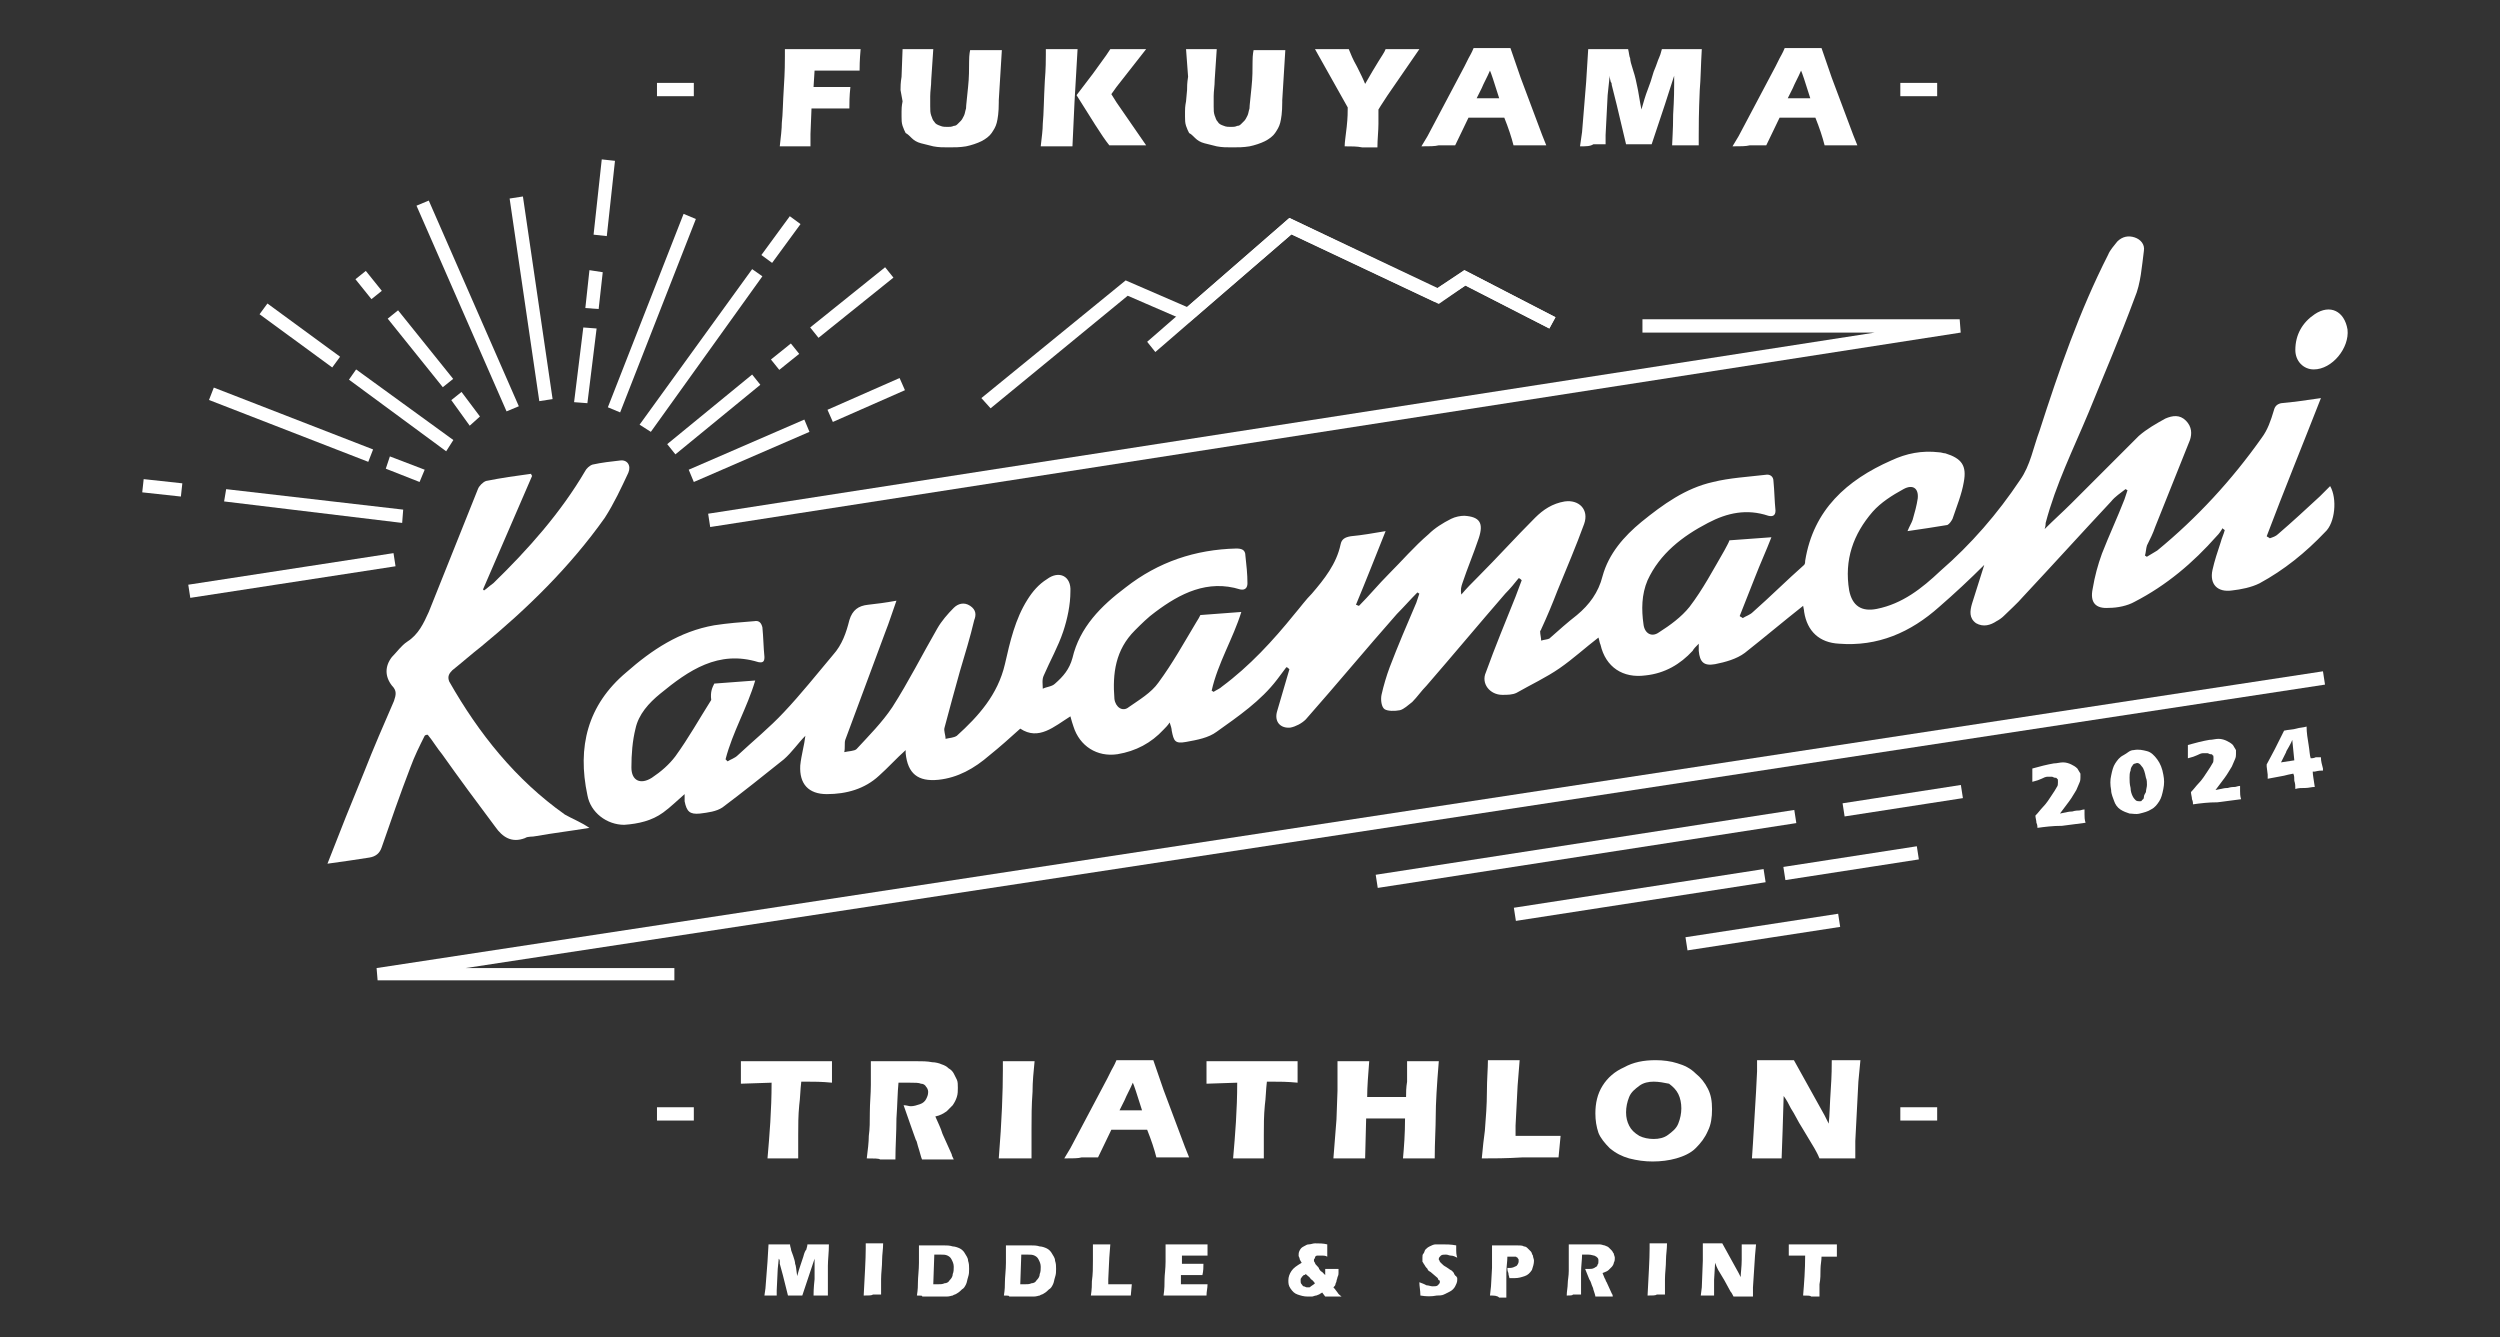 <?xml version="1.0" encoding="utf-8"?>
<!-- Generator: Adobe Illustrator 28.1.0, SVG Export Plug-In . SVG Version: 6.00 Build 0)  -->
<svg version="1.1" id="_レイヤー_2" xmlns="http://www.w3.org/2000/svg" xmlns:xlink="http://www.w3.org/1999/xlink" x="0px"
	 y="0px" viewBox="0 0 244.3 130.7" style="enable-background:new 0 0 244.3 130.7;" xml:space="preserve">
<rect x="0" y="0" width="244.3" height="130.7" fill="#333333" stroke="none"/>
<style type="text/css">
	.st0{fill:#FFFFFF;}
</style>
<g>
	<g>
		<g>
			<path class="st0" d="M76.2,14.3c0.1-0.9,0.2-1.7,0.2-2.3c0.1-0.8,0.1-2,0.2-3.5c0.1-1.5,0.1-2.5,0.1-3V4.8c1.4,0,2.7,0,3.9,0
				c1.2,0,2.4,0,3.5,0C84,5.9,84,6.6,84,6.9l-0.6,0l-0.5,0l-0.5,0H81c-0.2,0-0.6,0-1.4,0l-0.1,1.6l1,0h1.1c0.3,0,0.8,0,1.5,0
				c-0.1,0.9-0.1,1.6-0.1,2.1c-0.7,0-1.3,0-1.7,0c-0.6,0-1.3,0-2,0l-0.1,2.5l0,0.9v0.3l-1.5,0C77.8,14.3,77.2,14.3,76.2,14.3z"/>
			<path class="st0" d="M88.2,4.8c0.7,0,1.2,0,1.5,0c0.4,0,0.9,0,1.5,0l-0.2,3c0,0.6-0.1,1.1-0.1,1.6c0,0.5,0,0.8,0,1
				c0,0.4,0,0.6,0.1,0.9c0.1,0.2,0.1,0.4,0.3,0.6c0.1,0.2,0.3,0.3,0.6,0.4c0.2,0.1,0.5,0.1,0.7,0.1c0.2,0,0.4,0,0.6-0.1
				c0.2,0,0.3-0.1,0.4-0.2c0.1-0.1,0.2-0.2,0.3-0.3c0.1-0.1,0.2-0.3,0.3-0.5c0.1-0.2,0.1-0.4,0.2-0.7c0-0.3,0.1-1,0.2-2.1
				c0.1-0.9,0.1-1.8,0.1-2.5c0-0.7,0.1-1.1,0.1-1.1c0.7,0,1.3,0,1.7,0h1.4l-0.3,4.9c0,0.1,0,0.2,0,0.2c0,1-0.1,1.6-0.2,2
				c-0.1,0.4-0.3,0.7-0.5,1c-0.2,0.3-0.6,0.6-1,0.8c-0.4,0.2-1,0.4-1.5,0.5c-0.6,0.1-1.1,0.1-1.7,0.1c-0.5,0-1,0-1.5-0.1
				c-0.4-0.1-0.8-0.2-1.2-0.3c-0.4-0.1-0.7-0.3-0.9-0.5c-0.2-0.2-0.4-0.4-0.6-0.5c-0.1-0.2-0.2-0.4-0.3-0.7
				c-0.1-0.3-0.1-0.6-0.1-0.9c0-0.1,0-0.3,0-0.5c0-0.2,0-0.5,0.1-1L88,8.8c0-0.3,0-0.7,0.1-1.3L88.2,4.8z"/>
			<path class="st0" d="M101.7,14.3c0.1-0.9,0.2-1.6,0.2-2.2c0.1-1,0.1-2.4,0.2-4.2c0.1-1.2,0.1-2.1,0.1-2.6V4.8c0.8,0,1.3,0,1.6,0
				c0.2,0,0.7,0,1.5,0L105,10l-0.2,4.3l-1.5,0C103.1,14.3,102.6,14.3,101.7,14.3z M105.2,9.3l1.6-2.1l1.3-1.8l0.4-0.6
				c0.9,0,1.4,0,1.8,0c0.1,0,0.6,0,1.7,0l-2.9,3.7l-0.5,0.7l0.5,0.8l2.9,4.2l-1.7,0c-0.4,0-1,0-1.9,0
				C107.6,13.2,106.6,11.5,105.2,9.3z"/>
			<path class="st0" d="M115.9,4.8c0.7,0,1.2,0,1.5,0c0.4,0,0.9,0,1.5,0l-0.2,3c0,0.6-0.1,1.1-0.1,1.6c0,0.5,0,0.8,0,1
				c0,0.4,0,0.6,0.1,0.9c0.1,0.2,0.1,0.4,0.3,0.6c0.1,0.2,0.3,0.3,0.6,0.4c0.2,0.1,0.5,0.1,0.7,0.1c0.2,0,0.4,0,0.6-0.1
				c0.2,0,0.3-0.1,0.4-0.2c0.1-0.1,0.2-0.2,0.3-0.3c0.1-0.1,0.2-0.3,0.3-0.5c0.1-0.2,0.1-0.4,0.2-0.7c0-0.3,0.1-1,0.2-2.1
				c0.1-0.9,0.1-1.8,0.1-2.5c0-0.7,0.1-1.1,0.1-1.1c0.7,0,1.3,0,1.7,0h1.4l-0.3,4.9c0,0.1,0,0.2,0,0.2c0,1-0.1,1.6-0.2,2
				c-0.1,0.4-0.3,0.7-0.5,1c-0.2,0.3-0.6,0.6-1,0.8c-0.4,0.2-1,0.4-1.5,0.5c-0.6,0.1-1.1,0.1-1.7,0.1c-0.5,0-1,0-1.5-0.1
				c-0.4-0.1-0.8-0.2-1.2-0.3c-0.4-0.1-0.7-0.3-0.9-0.5c-0.2-0.2-0.4-0.4-0.6-0.5c-0.1-0.2-0.2-0.4-0.3-0.7
				c-0.1-0.3-0.1-0.6-0.1-0.9c0-0.1,0-0.3,0-0.5c0-0.2,0-0.5,0.1-1l0.1-1.1c0-0.3,0-0.7,0.1-1.3L115.9,4.8z"/>
			<path class="st0" d="M131.4,14.3c0-0.4,0.1-1,0.2-1.9c0.1-0.9,0.1-1.5,0.1-1.9l-3.2-5.7c0.7,0,1.3,0,1.7,0c0.4,0,1,0,1.6,0
				c0.2,0.5,0.4,1,0.8,1.7c0.3,0.6,0.6,1.2,0.8,1.7c0.5-0.9,1-1.7,1.3-2.2c0.3-0.5,0.6-0.9,0.7-1.2c0.6,0,1.2,0,1.7,0
				c0.3,0,0.8,0,1.6,0l-3.1,4.5c-0.6,0.9-0.9,1.4-0.9,1.4l0,0.1v0.1l0,0.1l0,1.1c0,0.7-0.1,1.5-0.1,2.3c-0.7,0-1.2,0-1.5,0
				C132.6,14.3,132.1,14.3,131.4,14.3z"/>
			<path class="st0" d="M138.9,14.3l0.6-1l3.6-6.8l0.4-0.8c0.1-0.2,0.3-0.5,0.5-1c0.8,0,1.4,0,1.8,0c0.7,0,1.3,0,1.8,0l1,2.9
				l2.1,5.6l0.4,1c-0.8,0-1.3,0-1.5,0c-0.4,0-1,0-1.7,0c-0.2-0.8-0.5-1.7-0.9-2.7h-3.5c-0.4,0.8-0.8,1.7-1.3,2.7c-0.9,0-1.4,0-1.6,0
				C140.2,14.3,139.7,14.3,138.9,14.3z M144.3,9.6h2.2c-0.5-1.6-0.8-2.5-0.9-2.7c-0.3,0.7-0.6,1.2-0.8,1.7L144.3,9.6z"/>
			<path class="st0" d="M154.4,14.3l0.2-1.4L155,8l0.2-3.2c0.9,0,1.5,0,2,0c0.4,0,1,0,1.9,0c0.1,0.4,0.1,0.7,0.2,0.9
				c0,0.2,0.1,0.6,0.3,1.2c0.2,0.6,0.3,1.1,0.4,1.6c0.1,0.4,0.2,1.2,0.4,2.2c0.2-0.7,0.4-1.4,0.6-1.9c0.2-0.5,0.4-1.1,0.6-1.8
				c0.3-0.7,0.4-1.1,0.5-1.3c0.1-0.2,0.2-0.5,0.3-0.9c0.7,0,1.4,0,2,0c0.5,0,1.1,0,1.9,0c-0.1,1.6-0.1,2.9-0.2,4
				c-0.1,2.2-0.1,3.7-0.1,4.5c0,0.2,0,0.5,0,0.9c-0.6,0-1,0-1.3,0c-0.4,0-0.8,0-1.3,0c0-0.4,0.1-1.4,0.1-3c0.1-1.6,0.1-2.6,0.1-3
				c0-0.2,0-0.5,0-0.8l-0.9,2.8l-1.3,3.9c-0.6,0-1,0-1.2,0c-0.3,0-0.7,0-1.3,0l-0.9-3.8l-0.5-2c0-0.1,0-0.2-0.1-0.3
				c0-0.1-0.1-0.3-0.1-0.6l-0.2,1.9l-0.2,3.9l0,0.9c-0.6,0-1,0-1.2,0C155.4,14.3,155,14.3,154.4,14.3z"/>
			<path class="st0" d="M169.3,14.3l0.6-1l3.6-6.8l0.4-0.8c0.1-0.2,0.3-0.5,0.5-1c0.8,0,1.4,0,1.8,0c0.7,0,1.3,0,1.8,0l1,2.9
				l2.1,5.6l0.4,1c-0.8,0-1.3,0-1.5,0c-0.4,0-1,0-1.7,0c-0.2-0.8-0.5-1.7-0.9-2.7h-3.5c-0.4,0.8-0.8,1.7-1.3,2.7c-0.9,0-1.4,0-1.6,0
				C170.6,14.3,170.1,14.3,169.3,14.3z M174.7,9.6h2.2c-0.5-1.6-0.8-2.5-0.9-2.7c-0.3,0.7-0.6,1.2-0.8,1.7L174.7,9.6z"/>
		</g>
		<g>
			<path class="st0" d="M75,113.2c0.2-2.3,0.4-4.7,0.4-7.4l-3,0.1l0-0.8c0-0.4,0-0.9,0-1.4c1.3,0,2.8,0,4.6,0l1.7,0h1.7l0.9,0l0,0.7
				c0,0.4,0,0.7,0,0.9c0,0.2,0,0.4,0,0.5c-1-0.1-1.8-0.1-2.5-0.1h-0.5c-0.1,0.8-0.1,1.6-0.2,2.3c-0.1,1-0.1,2-0.1,2.9
				c0,0.9,0,1.7,0,2.3c-0.8,0-1.3,0-1.5,0C76.4,113.2,75.8,113.2,75,113.2z"/>
			<path class="st0" d="M84.7,113.2c0.1-0.8,0.2-1.6,0.2-2.2c0.1-0.7,0.1-1.4,0.1-2.3c0-0.9,0.1-1.8,0.1-2.7c0-1,0-1.7,0-2.3
				c0.6,0,1,0,1.4,0c0.4,0,0.8,0,1.4,0c0.5,0,1.1,0,1.6,0c0.6,0,1.1,0,1.6,0.1c0.3,0,0.7,0.1,0.9,0.2c0.3,0.1,0.5,0.2,0.7,0.4
				c0.2,0.1,0.4,0.3,0.5,0.5c0.1,0.2,0.2,0.4,0.3,0.6c0.1,0.2,0.1,0.5,0.1,0.8c0,0.3,0,0.6-0.1,0.9c-0.1,0.3-0.2,0.5-0.4,0.8
				c-0.2,0.2-0.4,0.4-0.6,0.6c-0.3,0.2-0.6,0.4-1.1,0.5l0.4,0.9c0.1,0.2,0.2,0.5,0.3,0.8l0.9,2c0,0.1,0.1,0.3,0.2,0.5
				c-0.8,0-1.3,0-1.5,0c-0.3,0-0.9,0-1.6,0c-0.1-0.2-0.2-0.7-0.4-1.3c-0.1-0.3-0.1-0.5-0.2-0.6c-0.1-0.3-0.3-0.8-0.5-1.4l-0.7-2
				c0.3,0,0.5,0.1,0.7,0.1c0.3,0,0.6-0.1,0.9-0.2c0.3-0.1,0.5-0.3,0.6-0.5c0.1-0.2,0.2-0.4,0.2-0.7c0-0.2-0.1-0.4-0.2-0.5
				c-0.1-0.2-0.3-0.3-0.5-0.3c-0.2-0.1-0.6-0.1-1.1-0.1c-0.2,0-0.3,0-0.5,0c-0.2,0-0.4,0-0.6,0c-0.1,1-0.1,2.1-0.2,3.5
				c0,1.4-0.1,2.7-0.1,4c-0.8,0-1.3,0-1.5,0C85.9,113.2,85.4,113.2,84.7,113.2z"/>
			<path class="st0" d="M97.6,113.2c0.3-3.7,0.4-6.6,0.4-8.6l0-0.9c0.8,0,1.4,0,1.6,0c0.1,0,0.6,0,1.5,0c-0.1,1-0.2,2-0.2,3
				c-0.1,1.3-0.1,2.5-0.1,3.6c0,1.1,0,2.1,0,2.9l-1.4,0C99,113.2,98.5,113.2,97.6,113.2z"/>
			<path class="st0" d="M104,113.2l0.6-1l3.6-6.8l0.4-0.8c0.1-0.2,0.3-0.5,0.5-1c0.8,0,1.4,0,1.8,0c0.7,0,1.3,0,1.8,0l1,2.9l2.1,5.6
				l0.4,1c-0.8,0-1.3,0-1.5,0c-0.4,0-1,0-1.7,0c-0.2-0.8-0.5-1.7-0.9-2.7h-3.5c-0.4,0.8-0.8,1.7-1.3,2.7c-0.9,0-1.4,0-1.6,0
				C105.4,113.2,104.8,113.2,104,113.2z M109.4,108.5h2.2c-0.5-1.6-0.8-2.5-0.9-2.7c-0.3,0.7-0.6,1.2-0.8,1.7L109.4,108.5z"/>
			<path class="st0" d="M120.5,113.2c0.2-2.3,0.4-4.7,0.4-7.4l-3,0.1l0-0.8c0-0.4,0-0.9,0-1.4c1.3,0,2.9,0,4.6,0l1.7,0h1.7l0.9,0
				l0,0.7c0,0.4,0,0.7,0,0.9c0,0.2,0,0.4,0,0.5c-1-0.1-1.8-0.1-2.5-0.1h-0.5c-0.1,0.8-0.1,1.6-0.2,2.3c-0.1,1-0.1,2-0.1,2.9
				c0,0.9,0,1.7,0,2.3c-0.8,0-1.3,0-1.5,0C121.9,113.2,121.4,113.2,120.5,113.2z"/>
			<path class="st0" d="M130.3,113.2l0.3-3.8l0.1-2.8l0-1.2c0-0.4,0-0.7,0-1l0-0.7c0.7,0,1.3,0,1.6,0c0.3,0,0.8,0,1.5,0
				c-0.1,1.3-0.2,2.5-0.2,3.5h3.8c0-0.4,0-0.9,0.1-1.5c0-0.6,0-1.1,0-1.3c0-0.1,0-0.3,0-0.7l1.6,0c0.2,0,0.7,0,1.5,0
				c-0.2,2.4-0.3,4.2-0.3,5.3c0,1.2-0.1,2.6-0.1,4.2l-1.5,0c-0.2,0-0.8,0-1.6,0c0.1-1.1,0.2-2.4,0.2-3.9h-3.8l-0.1,3.9l-1.6,0
				C131.6,113.2,131.1,113.2,130.3,113.2z"/>
			<path class="st0" d="M144.8,113.2c0.1-1.1,0.2-2,0.3-2.7c0.1-1.3,0.2-2.5,0.2-3.8c0-1.2,0.1-2.3,0.1-3.1c0.6,0,1.2,0,1.7,0
				c0.3,0,0.8,0,1.4,0l-0.2,2.5l-0.2,3.9l0,1c0.8,0,1.3,0,1.6,0c1.2,0,2.1,0,2.8,0l-0.2,2.1c-1.2,0-2.4,0-3.5,0
				C147.2,113.2,145.9,113.2,144.8,113.2z"/>
			<path class="st0" d="M161.8,103.6c0.7,0,1.5,0.1,2.1,0.3c0.7,0.2,1.3,0.5,1.8,1c0.5,0.4,0.9,0.9,1.2,1.5c0.3,0.6,0.4,1.2,0.4,2
				c0,0.8-0.1,1.5-0.4,2.1c-0.3,0.7-0.7,1.2-1.2,1.7c-0.5,0.5-1.2,0.8-1.9,1c-0.7,0.2-1.5,0.3-2.3,0.3c-0.8,0-1.5-0.1-2.3-0.3
				c-0.7-0.2-1.3-0.5-1.9-1c-0.5-0.5-0.9-1-1.1-1.5c-0.2-0.6-0.3-1.2-0.3-1.9c0-1,0.2-1.9,0.7-2.7c0.5-0.8,1.2-1.4,2.1-1.8
				C159.6,103.8,160.6,103.6,161.8,103.6z M161.6,105.7c-0.5,0-1,0.1-1.4,0.4c-0.4,0.3-0.8,0.6-1,1.1c-0.2,0.5-0.3,1-0.3,1.5
				c0,0.5,0.1,0.9,0.3,1.3c0.2,0.4,0.5,0.7,1,1c0.4,0.2,0.9,0.3,1.4,0.3c0.5,0,1-0.1,1.4-0.4c0.4-0.3,0.8-0.6,1-1.1
				c0.2-0.5,0.3-1,0.3-1.5c0-0.5-0.1-1-0.3-1.4c-0.2-0.4-0.5-0.7-0.9-1C162.6,105.8,162.1,105.7,161.6,105.7z"/>
			<path class="st0" d="M171.2,113.2l0.1-1.5l0.3-5l0.1-2v-1.1c0.7,0,1.4,0,1.9,0c0.4,0,0.9,0,1.7,0l3,5.4l0.4,0.8
				c0.1-0.8,0.1-1.9,0.2-3.3c0.1-1.4,0.1-2.4,0.1-2.9c0.6,0,1,0,1.4,0c0.2,0,0.6,0,1.4,0l-0.2,2.1l-0.3,5.8l0,1.7
				c-0.6,0-1.2,0-1.7,0c-0.4,0-1,0-1.8,0c-0.2-0.5-0.4-0.8-0.5-1l-1.2-2c-0.4-0.6-0.7-1.3-1.1-1.9c-0.2-0.4-0.4-0.8-0.7-1.2
				l-0.1,3.3l-0.1,2.8c-0.6,0-1,0-1.3,0C172.4,113.2,171.9,113.2,171.2,113.2z"/>
		</g>
	</g>
	<polygon class="st0" points="65.9,95.8 36.9,95.8 36.8,94.6 227,65.6 227.2,66.9 45.5,94.6 65.9,94.6 	"/>
	<polygon class="st0" points="69.4,51.5 69.2,50.2 183.2,32.5 160.5,32.5 160.5,31.2 191.5,31.2 191.6,32.5 	"/>
	<rect x="64.2" y="8.1" class="st0" width="3.6" height="1.3"/>
	<rect x="185.7" y="8.1" class="st0" width="3.6" height="1.3"/>
	<g>
		<path class="st0" d="M69.8,66.8c1.4-0.1,2.7-0.2,4-0.3c-0.8,2.7-2.2,5-2.9,7.7c0.1,0.1,0.1,0.1,0.2,0.2c0.3-0.2,0.7-0.3,1-0.6
			c1.5-1.4,3.1-2.7,4.5-4.2c1.7-1.8,3.2-3.7,4.8-5.6c0.9-1,1.3-2.2,1.6-3.4c0.3-1,0.9-1.4,1.8-1.5c0.9-0.1,1.7-0.2,2.8-0.4
			c-0.4,1.1-0.7,2.1-1.1,3.1c-1.3,3.5-2.6,7-3.9,10.5c-0.1,0.3,0,0.8-0.1,1.2c0.4-0.1,1-0.1,1.2-0.3c1.2-1.3,2.5-2.6,3.5-4.1
			c1.6-2.5,2.9-5.1,4.4-7.7c0.4-0.7,1-1.4,1.6-2c0.4-0.4,1-0.6,1.6-0.2c0.6,0.4,0.6,0.9,0.4,1.4c-0.4,1.7-0.9,3.3-1.4,5
			c-0.5,1.8-1,3.6-1.5,5.5c-0.1,0.3,0.1,0.7,0.1,1.1c0.4-0.1,0.8-0.1,1.1-0.3c2.1-1.9,4-4,4.7-7c0.5-2.2,1-4.4,2.2-6.3
			c0.5-0.8,1.1-1.5,1.9-2c1.2-0.9,2.4-0.3,2.3,1.2c0,1.3-0.3,2.7-0.7,3.9c-0.5,1.5-1.3,2.9-1.9,4.3c-0.2,0.4-0.1,0.9-0.1,1.3
			c0.4-0.2,0.9-0.2,1.2-0.5c0.8-0.7,1.4-1.4,1.7-2.5c0.7-3,2.8-5.1,5.2-6.9c3.2-2.5,6.8-3.7,10.8-3.8c0.5,0,0.9,0.1,0.9,0.7
			c0.1,0.9,0.2,1.8,0.2,2.7c0,0.4-0.2,0.7-0.7,0.6c-3.2-1-5.9,0.4-8.3,2.2c-0.7,0.5-1.4,1.2-2,1.8c-1.9,1.9-2.2,4.2-2,6.7
			c0.1,0.8,0.8,1.3,1.4,0.8c1-0.7,2.2-1.4,2.9-2.4c1.4-1.9,2.5-3.9,3.7-5.9c0.2-0.3,0.3-0.5,0.4-0.7c1.4-0.1,2.7-0.2,4-0.3
			c-0.8,2.6-2.3,5-2.9,7.7c0.1,0,0.1,0.1,0.2,0.1c0.3-0.2,0.6-0.3,0.8-0.5c2.7-2,5-4.5,7.1-7.1c0.6-0.7,1.1-1.4,1.7-2
			c1.2-1.4,2.4-2.9,2.8-4.8c0.1-0.5,0.4-0.7,1-0.8c1.1-0.1,2.2-0.3,3.4-0.5c-1,2.5-1.9,4.8-2.9,7.2c0.1,0,0.2,0.1,0.3,0.1
			c1-1,1.9-2.1,2.9-3.1c1.3-1.3,2.5-2.7,3.9-3.9c0.6-0.6,1.4-1.1,2.2-1.5c0.4-0.2,0.9-0.3,1.3-0.3c1.5,0.1,1.9,0.7,1.4,2.2
			c-0.5,1.5-1.1,2.9-1.6,4.4c-0.1,0.3-0.2,0.6-0.1,1.1c0.5-0.6,1-1.1,1.6-1.7c1.9-1.9,3.7-3.9,5.6-5.8c0.8-0.8,1.7-1.4,2.9-1.6
			c1.4-0.2,2.4,0.8,1.9,2.2c-0.8,2.2-1.7,4.3-2.6,6.5c-0.5,1.3-1,2.5-1.6,3.8c0,0.1-0.1,0.1-0.1,0.2c0,0.3,0.1,0.6,0.1,0.9
			c0.3-0.1,0.6-0.1,0.8-0.2c0.9-0.8,1.8-1.6,2.7-2.3c1.2-1,2.1-2.2,2.5-3.8c0.6-2.2,2.1-3.9,3.8-5.3c2.1-1.7,4.3-3.3,7-3.9
			c1.6-0.4,3.4-0.5,5.1-0.7c0.5-0.1,0.8,0.2,0.8,0.6c0.1,1,0.1,1.9,0.2,2.9c0,0.5-0.3,0.6-0.7,0.5c-2.1-0.7-4-0.3-5.9,0.7
			c-2.5,1.3-4.7,3-5.9,5.6c-0.6,1.4-0.6,2.9-0.4,4.3c0.1,0.9,0.8,1.3,1.5,0.8c1.1-0.7,2.2-1.5,3-2.5c1.3-1.7,2.3-3.6,3.4-5.5
			c0.2-0.4,0.4-0.7,0.5-1c1.4-0.1,2.6-0.2,4.1-0.3c-0.5,1.3-1.1,2.6-1.6,3.9c-0.5,1.3-1,2.5-1.5,3.8c0.1,0.1,0.2,0.1,0.3,0.2
			c0.3-0.2,0.7-0.3,1-0.6c1.7-1.5,3.3-3.1,5-4.6c0.1-0.1,0.1-0.3,0.1-0.4c0.8-5,4.1-7.9,8.4-9.8c1.5-0.7,3-1,4.7-0.8
			c0.2,0,0.4,0.1,0.6,0.1c1.6,0.5,2.1,1.2,1.8,2.8c-0.2,1.2-0.7,2.4-1.1,3.6c-0.1,0.2-0.3,0.5-0.5,0.6c-1.2,0.2-2.5,0.4-3.9,0.6
			c0.2-0.5,0.4-0.8,0.5-1.1c0.2-0.7,0.4-1.4,0.5-2.1c0.1-1-0.5-1.4-1.4-0.9c-1.1,0.6-2.2,1.3-3,2.2c-1.9,2.2-2.8,4.7-2.3,7.7
			c0.3,1.5,1.2,2.1,2.7,1.8c2.5-0.5,4.4-2,6.2-3.7c3-2.6,5.6-5.6,7.8-8.9c1-1.4,1.3-3.2,1.9-4.8c1.9-5.9,3.9-11.7,6.7-17.2
			c0.2-0.5,0.6-0.9,0.9-1.3c0.5-0.5,1.1-0.6,1.7-0.4c0.6,0.2,1,0.7,0.9,1.3c-0.2,1.5-0.3,3.2-0.9,4.6c-1.4,3.8-3,7.5-4.5,11.2
			c-1.5,3.6-3.2,7-4.2,10.8c0,0.1,0,0.3-0.1,0.6c0.9-0.9,1.8-1.7,2.6-2.5c2.2-2.2,4.4-4.4,6.6-6.6c0.8-0.7,1.7-1.2,2.6-1.7
			c0.7-0.3,1.4-0.4,2,0.2c0.6,0.6,0.6,1.3,0.4,1.9c-1.1,2.8-2.3,5.7-3.4,8.5c-0.2,0.6-0.5,1.2-0.8,1.8c-0.1,0.3-0.1,0.7-0.2,1
			c0.1,0,0.1,0.1,0.2,0.1c0.3-0.2,0.7-0.4,1-0.6c3.9-3.2,7.3-6.9,10.2-11c0.6-0.8,0.9-1.7,1.2-2.7c0.1-0.4,0.3-0.6,0.7-0.7
			c1.2-0.1,2.5-0.3,3.9-0.5c-1.8,4.6-3.6,9-5.3,13.5c0.1,0.1,0.2,0.1,0.3,0.2c0.3-0.1,0.6-0.2,0.8-0.4c1.4-1.2,2.8-2.5,4.1-3.7
			c0.3-0.3,0.6-0.6,1-1c0.7,1.2,0.5,3.6-0.5,4.5c-1.9,2-4,3.7-6.4,5c-0.8,0.4-1.8,0.6-2.7,0.7c-1.4,0.2-2.2-0.6-1.9-2
			c0.2-0.9,0.5-1.8,0.8-2.7c0.1-0.4,0.3-0.8,0.4-1.2c-0.1-0.1-0.2-0.1-0.2-0.2c-0.2,0.3-0.3,0.5-0.6,0.8c-2.3,2.6-4.9,4.8-8,6.4
			c-0.7,0.4-1.7,0.6-2.5,0.6c-1.3,0.1-1.9-0.5-1.6-1.9c0.2-1.2,0.5-2.3,0.9-3.4c0.7-1.8,1.5-3.5,2.2-5.3c0.1-0.3,0.2-0.6,0.3-0.9
			c-0.1,0-0.1-0.1-0.2-0.1c-0.5,0.4-1,0.7-1.4,1.2c-2.9,3.1-5.7,6.2-8.6,9.3c-0.6,0.7-1.3,1.3-1.9,1.9c-0.2,0.2-0.5,0.4-0.7,0.5
			c-0.6,0.4-1.3,0.6-2,0.2c-0.7-0.5-0.6-1.2-0.4-1.9c0.4-1.3,0.8-2.5,1.2-3.8c-1.4,1.4-2.9,2.8-4.4,4.1c-2.8,2.5-6,3.9-9.8,3.6
			c-1.9-0.1-3.1-1.2-3.4-3.1c0-0.2-0.1-0.5-0.1-0.6c-1.9,1.5-3.8,3.1-5.7,4.6c-0.8,0.6-1.9,0.9-2.9,1.1c-1.1,0.2-1.5-0.2-1.6-1.3
			c0-0.2,0-0.4,0-0.7c-0.3,0.3-0.5,0.5-0.6,0.7c-1.2,1.3-2.7,2.2-4.6,2.4c-2.2,0.3-3.9-0.8-4.4-3c-0.1-0.2-0.1-0.4-0.2-0.7
			c-1.3,1-2.5,2.1-3.8,3c-1.3,0.9-2.8,1.6-4.2,2.4c-0.4,0.2-0.9,0.2-1.4,0.2c-1.2,0-2.1-1.1-1.6-2.2c0.9-2.5,1.9-4.9,2.9-7.4
			c0.2-0.5,0.4-1.1,0.6-1.6c-0.1-0.1-0.2-0.2-0.3-0.2c-0.4,0.5-0.8,1-1.3,1.5c-2.6,3-5.1,6-7.7,9c-0.5,0.5-0.9,1.1-1.4,1.6
			c-0.4,0.3-0.8,0.7-1.2,0.8c-0.5,0.1-1.2,0.1-1.5-0.1c-0.3-0.2-0.4-0.9-0.3-1.4c0.2-0.9,0.5-1.9,0.8-2.7c0.8-2.1,1.7-4.2,2.6-6.3
			c0.1-0.3,0.2-0.6,0.3-0.9c-0.1,0-0.1-0.1-0.2-0.1c-0.7,0.7-1.3,1.4-2,2.1c-3,3.4-5.9,6.9-8.9,10.3c-0.4,0.4-1,0.7-1.5,0.8
			c-1,0.1-1.6-0.6-1.3-1.6c0.4-1.4,0.8-2.7,1.2-4.1c-0.1-0.1-0.2-0.2-0.3-0.2c-0.3,0.4-0.6,0.8-0.9,1.2c-1.6,2.1-3.8,3.6-5.9,5.1
			c-0.8,0.6-1.9,0.8-3,1c-1.1,0.2-1.2-0.1-1.4-1.1c0-0.2-0.1-0.5-0.2-0.8c-0.2,0.3-0.4,0.5-0.6,0.7c-1.2,1.3-2.7,2.1-4.5,2.4
			c-2,0.3-3.7-0.8-4.3-2.7c-0.1-0.3-0.2-0.6-0.3-1c-1.6,1-3.1,2.4-4.9,1.2c-1,0.9-2,1.8-3,2.6c-1.5,1.3-3.1,2.2-5,2.4
			c-2,0.2-3-0.6-3.2-2.6c0-0.1,0-0.2,0-0.3c-0.9,0.8-1.7,1.7-2.6,2.5c-1.4,1.3-3.2,1.8-5.1,1.8c-1.8,0-2.7-1-2.6-2.8
			c0.1-1,0.4-2,0.5-2.9c-0.7,0.7-1.3,1.6-2.1,2.3c-2,1.6-4,3.2-6,4.7c-0.6,0.4-1.4,0.5-2.2,0.6c-1,0.1-1.3-0.2-1.5-1.2
			c0-0.2,0-0.4,0-0.7c-0.7,0.6-1.4,1.3-2.1,1.8c-1.1,0.8-2.4,1.1-3.8,1.2c-1.7,0-3.3-1.2-3.6-2.9c-1-4.7,0-8.8,3.8-12
			c2.5-2.2,5.2-4,8.6-4.6c1.3-0.2,2.6-0.3,3.9-0.4c0.5-0.1,0.7,0.2,0.8,0.6c0.1,1,0.1,1.9,0.2,2.9c0,0.4-0.1,0.6-0.6,0.5
			c-3.9-1.2-6.8,0.8-9.6,3.1c-1.1,0.9-2.1,2-2.4,3.4c-0.3,1.2-0.4,2.5-0.4,3.8c0,1.3,0.9,1.7,2,1c0.9-0.6,1.7-1.3,2.3-2.1
			c1.3-1.8,2.3-3.6,3.5-5.5C69.4,67.6,69.6,67.2,69.8,66.8z"/>
		<path class="st0" d="M57.6,80.9c-1.8,0.3-3.5,0.5-5.2,0.8c-0.4,0.1-0.8,0-1.1,0.2c-1.3,0.5-2.2-0.1-2.9-1.1
			c-1.8-2.4-3.5-4.7-5.2-7.1c-0.5-0.6-0.9-1.3-1.4-1.9c-0.1,0-0.2,0-0.3,0.1c-0.5,1-1,2-1.4,3.1c-1,2.6-1.9,5.2-2.8,7.8
			c-0.2,0.6-0.6,0.9-1.2,1c-1.3,0.2-2.6,0.4-4.1,0.6c1.2-3.1,2.4-6.1,3.6-9c0.9-2.3,1.9-4.6,2.9-6.9c0.2-0.6,0.3-1-0.2-1.5
			c-0.7-0.9-0.7-1.9,0-2.8c0.5-0.5,0.9-1.1,1.5-1.5c1.1-0.7,1.6-1.8,2.1-2.9c1.6-4,3.2-8,4.8-12c0.1-0.3,0.5-0.7,0.8-0.8
			c1.5-0.3,2.9-0.5,4.4-0.7c0,0.1,0.1,0.2,0.1,0.2c-1.6,3.7-3.2,7.4-4.8,11.1c0,0,0.1,0.1,0.1,0.1c0.3-0.2,0.6-0.5,0.9-0.7
			c3.4-3.3,6.6-6.9,9-11c0.1-0.2,0.4-0.5,0.7-0.6c0.9-0.2,1.8-0.3,2.7-0.4c0.7-0.1,1.1,0.5,0.8,1.2c-0.7,1.5-1.4,3-2.3,4.4
			c-3.4,4.8-7.6,8.9-12.1,12.6c-0.9,0.7-1.8,1.5-2.8,2.3c-0.3,0.3-0.5,0.6-0.3,1.1c2.9,5.1,6.5,9.6,11.3,13
			C55.9,80,56.7,80.3,57.6,80.9z"/>
		<path class="st0" d="M226.1,36.1c-1,0-1.8-0.8-1.8-1.9c0-1.5,0.7-2.7,1.9-3.5c1.5-1,2.9-0.3,3.2,1.5
			C229.6,34,227.9,36.1,226.1,36.1z"/>
	</g>
	<g>
		
			<rect x="134.3" y="82.4" transform="matrix(0.988 -0.153 0.153 0.988 -10.861 24.619)" class="st0" width="41.4" height="1.3"/>
		
			<rect x="180.1" y="77.7" transform="matrix(0.988 -0.153 0.153 0.988 -9.77 29.286)" class="st0" width="11.7" height="1.3"/>
	</g>
	
		<rect x="164.8" y="90.4" transform="matrix(0.988 -0.152 0.152 0.988 -11.858 27.321)" class="st0" width="15.1" height="1.3"/>
	<g>
		<g>
			
				<rect x="80.8" y="38.4" transform="matrix(0.915 -0.403 0.403 0.915 -8.545 37.47)" class="st0" width="7.7" height="1.3"/>
			<polygon class="st0" points="78.6,41 67.3,45.9 67.8,47.1 79.1,42.2 			"/>
		</g>
		<g>
			
				<rect x="75.5" y="34.2" transform="matrix(0.779 -0.626 0.626 0.779 -4.887 55.752)" class="st0" width="2.5" height="1.3"/>
			
				<rect x="78.6" y="28.9" transform="matrix(0.779 -0.626 0.626 0.779 -0.15 58.69)" class="st0" width="9.4" height="1.3"/>
			<polygon class="st0" points="73.5,36.6 65.2,43.4 66,44.4 74.3,37.6 			"/>
		</g>
		<g>
			<rect x="74" y="22.8" transform="matrix(0.591 -0.807 0.807 0.591 12.268 71.164)" class="st0" width="4.7" height="1.3"/>
			<polygon class="st0" points="73.5,26.3 62.5,41.5 63.6,42.2 74.5,27 			"/>
		</g>
		<polygon class="st0" points="60.6,40.3 59.4,39.8 66.8,20.9 68,21.4 		"/>
		<g>
			
				<rect x="55.3" y="18.7" transform="matrix(0.108 -0.994 0.994 0.108 33.444 75.88)" class="st0" width="7.4" height="1.3"/>
			<polygon class="st0" points="58.5,30.2 58.9,26.6 57.6,26.4 57.2,30.1 			"/>
			<polygon class="st0" points="57,32 56.1,39.3 57.4,39.4 58.3,32.1 			"/>
		</g>
		<polygon class="st0" points="52.7,39.2 49.8,19.4 51.1,19.2 54,39 		"/>
		<polygon class="st0" points="49.5,40.2 40.7,20.1 41.9,19.6 50.7,39.7 		"/>
		
			<rect x="35.4" y="26.6" transform="matrix(0.779 -0.626 0.626 0.779 -9.494 28.725)" class="st0" width="1.3" height="2.5"/>
		<g>
			
				<rect x="40.5" y="29.8" transform="matrix(0.779 -0.626 0.626 0.779 -12.318 33.277)" class="st0" width="1.3" height="8.6"/>
			<polygon class="st0" points="45.1,38.3 44.1,39.1 45.9,41.6 46.9,40.7 			"/>
		</g>
		<g>
			<polygon class="st0" points="34.8,36.1 34.1,37.1 43.6,44.1 44.3,43 			"/>
			
				<rect x="28.7" y="28.4" transform="matrix(0.591 -0.807 0.807 0.591 -14.517 37.084)" class="st0" width="1.3" height="8.8"/>
		</g>
		<g>
			
				<rect x="27.8" y="33.2" transform="matrix(0.362 -0.932 0.932 0.362 -20.583 52.977)" class="st0" width="1.3" height="16.7"/>
			<polygon class="st0" points="38.1,44.6 37.7,45.8 41,47.1 41.5,45.9 			"/>
		</g>
		<g>
			
				<rect x="15.3" y="45.8" transform="matrix(0.108 -0.994 0.994 0.108 -33.278 58.374)" class="st0" width="1.3" height="3.8"/>
			<polygon class="st0" points="22.1,47.8 21.9,49 39.3,51.1 39.4,49.8 			"/>
		</g>
		
			<rect x="18.4" y="55.6" transform="matrix(0.988 -0.152 0.152 0.988 -8.233 5.001)" class="st0" width="20.3" height="1.3"/>
	</g>
	<polygon class="st0" points="96.8,39.9 95.9,38.9 110,27.4 116,30 126,21.3 140.4,28.2 143.1,26.4 152,31 151.4,32.1 143.2,27.9 
		140.6,29.7 126.2,22.9 116.2,31.5 110.2,28.9 	"/>
	<polygon class="st0" points="151.4,32.1 143.2,27.9 140.9,29.4 140.1,28.4 143.1,26.4 152,31 	"/>
	<polygon class="st0" points="112.9,34.4 112.1,33.4 126,21.3 140.8,28.3 140.2,29.5 126.2,22.9 	"/>
	<g>
		
			<rect x="147.9" y="86.9" transform="matrix(0.988 -0.153 0.153 0.988 -11.487 25.477)" class="st0" width="24.7" height="1.3"/>
		
			<rect x="174.3" y="83.8" transform="matrix(0.988 -0.153 0.153 0.988 -10.759 28.59)" class="st0" width="13.2" height="1.3"/>
	</g>
	<rect x="64.2" y="108.2" class="st0" width="3.6" height="1.3"/>
	<rect x="185.7" y="108.2" class="st0" width="3.6" height="1.3"/>
	<g>
		<path class="st0" d="M74.7,126.6l0.1-0.7l0.2-2.6l0.1-1.7c0.5,0,0.8,0,1.1,0c0.2,0,0.5,0,1,0c0,0.2,0.1,0.4,0.1,0.5
			c0,0.1,0.1,0.3,0.2,0.6c0.1,0.3,0.2,0.6,0.2,0.8c0.1,0.2,0.1,0.6,0.2,1.2c0.1-0.4,0.2-0.7,0.3-1c0.1-0.3,0.2-0.6,0.3-0.9
			c0.1-0.4,0.2-0.6,0.3-0.7c0-0.1,0.1-0.3,0.1-0.5c0.4,0,0.7,0,1.1,0c0.2,0,0.6,0,1,0c0,0.8-0.1,1.5-0.1,2.1c0,1.2,0,2,0,2.4
			c0,0.1,0,0.3,0,0.5c-0.3,0-0.6,0-0.7,0c-0.2,0-0.4,0-0.7,0c0-0.2,0-0.7,0.1-1.6c0-0.8,0-1.4,0-1.6c0-0.1,0-0.2,0-0.4l-0.5,1.5
			l-0.7,2.1c-0.3,0-0.5,0-0.7,0c-0.2,0-0.4,0-0.7,0l-0.5-2l-0.3-1.1c0,0,0-0.1,0-0.2c0-0.1,0-0.2-0.1-0.3l-0.1,1l-0.1,2.1l0,0.5
			c-0.3,0-0.6,0-0.6,0C75.3,126.6,75,126.6,74.7,126.6z"/>
		<path class="st0" d="M84.4,126.6c0.1-2,0.2-3.5,0.2-4.6l0-0.5c0.4,0,0.7,0,0.9,0c0.1,0,0.3,0,0.8,0c0,0.6-0.1,1.1-0.1,1.6
			c0,0.7-0.1,1.3-0.1,1.9c0,0.6,0,1.1,0,1.5l-0.8,0C85.2,126.6,84.9,126.6,84.4,126.6z"/>
		<path class="st0" d="M89.6,126.6c0.1-0.6,0.1-1,0.1-1.3c0-0.5,0.1-1.2,0.1-1.9c0-0.6,0-1,0-1.3v-0.4c0.3,0,0.5,0,0.7,0
			c0.2,0,0.5,0,0.8,0c0.3,0,0.6,0,0.9,0c0.3,0,0.6,0,0.9,0.1c0.2,0,0.5,0.1,0.7,0.2c0.2,0.1,0.4,0.3,0.5,0.5
			c0.1,0.2,0.3,0.4,0.3,0.7c0.1,0.3,0.1,0.5,0.1,0.8c0,0.3,0,0.5-0.1,0.8c-0.1,0.3-0.1,0.5-0.2,0.7c-0.1,0.2-0.2,0.4-0.4,0.5
			c-0.1,0.1-0.3,0.3-0.5,0.4c-0.1,0.1-0.3,0.1-0.4,0.2c-0.1,0-0.3,0.1-0.6,0.1c-0.3,0-0.6,0-0.9,0l-1.5,0
			C90.2,126.6,90,126.6,89.6,126.6z M91.2,125.5c0.1,0,0.3,0,0.4,0c0.3,0,0.5,0,0.7-0.1c0.2,0,0.4-0.1,0.5-0.3
			c0.1-0.1,0.3-0.3,0.3-0.6c0.1-0.2,0.1-0.5,0.1-0.7c0-0.3-0.1-0.5-0.2-0.7c-0.1-0.2-0.2-0.3-0.4-0.4c-0.2-0.1-0.4-0.1-0.7-0.1
			c-0.2,0-0.4,0-0.6,0L91.2,125.5z"/>
		<path class="st0" d="M98.1,126.6c0.1-0.6,0.1-1,0.1-1.3c0-0.5,0.1-1.2,0.1-1.9c0-0.6,0-1,0-1.3v-0.4c0.3,0,0.5,0,0.7,0
			c0.2,0,0.5,0,0.8,0c0.3,0,0.6,0,0.9,0c0.3,0,0.6,0,0.9,0.1c0.2,0,0.5,0.1,0.7,0.2c0.2,0.1,0.4,0.3,0.5,0.5
			c0.1,0.2,0.3,0.4,0.3,0.7c0.1,0.3,0.1,0.5,0.1,0.8c0,0.3,0,0.5-0.1,0.8c-0.1,0.3-0.1,0.5-0.2,0.7c-0.1,0.2-0.2,0.4-0.4,0.5
			c-0.1,0.1-0.3,0.3-0.5,0.4c-0.1,0.1-0.3,0.1-0.4,0.2c-0.1,0-0.3,0.1-0.6,0.1c-0.3,0-0.6,0-0.9,0l-1.5,0
			C98.7,126.6,98.4,126.6,98.1,126.6z M99.7,125.5c0.1,0,0.3,0,0.4,0c0.3,0,0.5,0,0.7-0.1c0.2,0,0.4-0.1,0.5-0.3
			c0.1-0.1,0.3-0.3,0.3-0.6c0.1-0.2,0.1-0.5,0.1-0.7c0-0.3-0.1-0.5-0.2-0.7c-0.1-0.2-0.2-0.3-0.4-0.4c-0.2-0.1-0.4-0.1-0.7-0.1
			c-0.2,0-0.4,0-0.6,0L99.7,125.5z"/>
		<path class="st0" d="M106.6,126.6c0.1-0.6,0.1-1.1,0.1-1.4c0.1-0.7,0.1-1.3,0.1-2c0-0.7,0-1.2,0-1.6c0.3,0,0.6,0,0.9,0
			c0.2,0,0.4,0,0.8,0l-0.1,1.3l-0.1,2.1l0,0.5c0.4,0,0.7,0,0.8,0c0.6,0,1.1,0,1.5,0l-0.1,1.1c-0.6,0-1.3,0-1.8,0
			C107.9,126.6,107.2,126.6,106.6,126.6z"/>
		<path class="st0" d="M113.7,126.6c0.1-0.6,0.1-1.2,0.1-1.6c0-0.4,0.1-1,0.1-1.7c0-0.7,0-1.2,0-1.4l0-0.3c0.6,0,1.3,0,2.1,0
			c0.8,0,1.4,0,2,0l0,0.1c0,0,0,0.1,0,0.3l0,0.4c0,0.1,0,0.2,0,0.3c-0.5,0-0.9,0-1.2,0c-0.4,0-0.6,0-0.7,0s-0.3,0-0.6,0l0,0.8
			c0.3,0,0.6,0,1,0c0.1,0,0.5,0,1.1,0c0,0.3,0,0.7-0.1,1.1c-0.4,0-0.8,0-1,0c-0.3,0-0.7,0-1.1,0l0,0.9h0.4c0.1,0,0.4,0,0.8,0l0.8,0
			c0.1,0,0.3,0,0.6,0c0,0.4-0.1,0.7-0.1,1.1c-0.6,0-1.3,0-2,0l-1.6,0L113.7,126.6z"/>
		<path class="st0" d="M129.5,124c0.3,0,0.5,0,0.7,0c0.2,0,0.4,0,0.6,0c0,0.1,0,0.3,0,0.4c0,0.1,0,0.2-0.1,0.4
			c0,0.1-0.1,0.3-0.1,0.4c0,0.1-0.1,0.2-0.1,0.3c0,0.1-0.1,0.2-0.2,0.3c0.2,0.2,0.3,0.4,0.4,0.5c0.1,0.2,0.3,0.3,0.4,0.4
			c-0.3,0-0.6,0-0.8,0c-0.3,0-0.6,0-0.8,0l-0.3-0.4c-0.1,0.1-0.2,0.1-0.3,0.2c-0.1,0-0.2,0.1-0.3,0.1c-0.1,0-0.3,0.1-0.4,0.1
			c-0.1,0-0.3,0-0.4,0c-0.4,0-0.7-0.1-1-0.2c-0.3-0.1-0.5-0.3-0.7-0.6c-0.2-0.3-0.2-0.5-0.2-0.8c0-0.3,0.1-0.6,0.3-0.9
			s0.5-0.5,1-0.8c-0.1-0.2-0.2-0.3-0.2-0.4c0-0.1-0.1-0.2-0.1-0.3c0-0.2,0-0.3,0.1-0.5c0.1-0.2,0.2-0.3,0.4-0.4
			c0.2-0.1,0.3-0.2,0.5-0.2c0.2,0,0.4-0.1,0.6-0.1c0.4,0,0.8,0,1.2,0.1l0,1l0,0.2c-0.2-0.1-0.3-0.1-0.4-0.1c-0.1,0-0.2,0-0.3,0
			c-0.1,0-0.2,0-0.3,0c-0.1,0-0.2,0.1-0.2,0.2c0,0.1-0.1,0.1-0.1,0.2c0,0,0,0.1,0,0.1c0,0,0,0.1,0.1,0.2c0,0.1,0.1,0.2,0.2,0.3
			c0.1,0.1,0.2,0.2,0.2,0.3c0.1,0.1,0.1,0.2,0.3,0.3l0.3,0.3c0-0.1,0-0.1,0-0.1c0,0,0-0.1,0-0.2C129.5,124.2,129.5,124.1,129.5,124z
			 M128.5,125.4c-0.1-0.1-0.2-0.3-0.4-0.4c-0.1-0.2-0.3-0.3-0.5-0.5c-0.1,0.1-0.1,0.1-0.2,0.1c0,0-0.1,0.1-0.1,0.1
			c0,0-0.1,0.1-0.1,0.1c0,0.1-0.1,0.1-0.1,0.2c0,0.1,0,0.1,0,0.2c0,0.1,0,0.2,0.1,0.3c0.1,0.1,0.1,0.2,0.2,0.2
			c0.1,0,0.2,0.1,0.3,0.1c0.1,0,0.2,0,0.2,0c0.1,0,0.1,0,0.2-0.1C128.4,125.5,128.4,125.5,128.5,125.4z"/>
		<path class="st0" d="M138.8,126.6c0-0.5-0.1-0.9-0.1-1.3c0.3,0.1,0.5,0.2,0.7,0.3c0.2,0,0.4,0.1,0.6,0.1c0.2,0,0.4,0,0.5-0.1
			c0.1-0.1,0.2-0.2,0.2-0.3c0,0,0-0.1,0-0.1c0,0,0-0.1-0.1-0.1c0,0-0.1-0.1-0.1-0.2l-0.7-0.6c-0.2-0.1-0.3-0.2-0.3-0.3
			c-0.1-0.1-0.2-0.2-0.3-0.4c-0.1-0.1-0.1-0.2-0.2-0.3c0-0.1,0-0.2,0-0.4c0-0.2,0-0.3,0.1-0.4c0.1-0.1,0.1-0.3,0.2-0.4
			c0.1-0.1,0.2-0.2,0.4-0.3c0.2-0.1,0.4-0.2,0.6-0.2c0.2,0,0.4,0,0.6,0c0.4,0,0.9,0,1.4,0.1c0,0.2,0,0.3,0,0.5c0,0.1,0,0.4,0.1,0.7
			c-0.2-0.1-0.4-0.2-0.6-0.2c-0.2,0-0.3-0.1-0.5-0.1c-0.2,0-0.4,0-0.5,0.1c-0.1,0.1-0.2,0.2-0.2,0.3c0,0,0,0.1,0,0.1
			c0,0,0.1,0.1,0.1,0.2c0.1,0.1,0.1,0.1,0.2,0.2c0.1,0.1,0.2,0.2,0.4,0.3l0.3,0.2c0.1,0.1,0.2,0.1,0.3,0.2c0.1,0.1,0.2,0.2,0.2,0.3
			c0.1,0.1,0.1,0.2,0.2,0.2c0,0.1,0.1,0.1,0.1,0.2c0,0.1,0,0.2,0,0.2c0,0.2-0.1,0.4-0.2,0.6c-0.1,0.2-0.3,0.4-0.5,0.5
			c-0.2,0.1-0.4,0.2-0.6,0.3c-0.2,0.1-0.5,0.1-0.7,0.1C139.9,126.7,139.4,126.7,138.8,126.6z"/>
		<path class="st0" d="M145.6,126.6l0.1-0.9l0.1-1.8l0-1.3c0-0.1,0-0.3,0-0.4c0-0.1,0-0.3,0-0.5c0.3,0,0.6,0,0.8,0
			c0.2,0,0.4,0,0.8,0c0.3,0,0.6,0,0.8,0c0.3,0,0.6,0,0.7,0.1c0.2,0,0.3,0.1,0.4,0.2c0.1,0.1,0.2,0.2,0.3,0.3
			c0.1,0.1,0.1,0.3,0.2,0.4c0,0.2,0.1,0.3,0.1,0.5c0,0.3-0.1,0.6-0.2,0.9c-0.2,0.3-0.4,0.5-0.7,0.6c-0.3,0.1-0.6,0.2-1,0.2
			c-0.1,0-0.3,0-0.5,0c0-0.1-0.1-0.3-0.1-0.5c-0.1-0.2-0.1-0.4-0.1-0.5c0.1,0,0.2,0,0.3,0c0.2,0,0.4-0.1,0.6-0.2
			c0.1-0.1,0.2-0.3,0.2-0.4c0-0.1,0-0.2,0-0.2c0-0.1-0.1-0.1-0.1-0.2c-0.1,0-0.1-0.1-0.2-0.1c-0.1,0-0.2,0-0.2,0c-0.1,0-0.2,0-0.3,0
			l-0.3,0c0,0.5-0.1,1-0.1,1.6c0,1.1,0,1.7,0,1.9v0.5l-0.7,0C146.3,126.6,146,126.6,145.6,126.6z"/>
		<path class="st0" d="M153.1,126.6c0-0.4,0.1-0.8,0.1-1.2c0-0.3,0.1-0.7,0.1-1.2c0-0.5,0-0.9,0-1.4c0-0.5,0-0.9,0-1.2
			c0.3,0,0.6,0,0.7,0c0.2,0,0.4,0,0.7,0c0.3,0,0.6,0,0.8,0c0.3,0,0.6,0,0.8,0c0.2,0,0.4,0.1,0.5,0.1c0.2,0.1,0.3,0.1,0.4,0.2
			c0.1,0.1,0.2,0.2,0.3,0.3c0.1,0.1,0.1,0.2,0.2,0.3c0,0.1,0.1,0.3,0.1,0.4c0,0.2,0,0.3-0.1,0.5c0,0.1-0.1,0.3-0.2,0.4
			c-0.1,0.1-0.2,0.2-0.3,0.3c-0.1,0.1-0.3,0.2-0.6,0.3l0.2,0.5c0.1,0.1,0.1,0.3,0.2,0.4l0.5,1.1c0,0,0.1,0.1,0.1,0.3
			c-0.4,0-0.7,0-0.8,0c-0.2,0-0.5,0-0.9,0c0-0.1-0.1-0.4-0.2-0.7c0-0.1-0.1-0.3-0.1-0.3c-0.1-0.2-0.1-0.4-0.3-0.7l-0.4-1
			c0.1,0,0.3,0,0.4,0c0.2,0,0.3,0,0.5-0.1c0.1-0.1,0.3-0.1,0.3-0.3c0.1-0.1,0.1-0.2,0.1-0.4c0-0.1,0-0.2-0.1-0.3
			c-0.1-0.1-0.1-0.1-0.3-0.2c-0.1,0-0.3-0.1-0.6-0.1c-0.1,0-0.2,0-0.3,0c-0.1,0-0.2,0-0.3,0c0,0.5-0.1,1.1-0.1,1.8
			c0,0.7,0,1.4,0,2.1c-0.4,0-0.7,0-0.8,0C153.7,126.6,153.4,126.6,153.1,126.6z"/>
		<path class="st0" d="M161,126.6c0.1-2,0.2-3.5,0.2-4.6l0-0.5c0.4,0,0.7,0,0.9,0c0.1,0,0.3,0,0.8,0c0,0.6-0.1,1.1-0.1,1.6
			c0,0.7-0.1,1.3-0.1,1.9c0,0.6,0,1.1,0,1.5l-0.8,0C161.8,126.6,161.5,126.6,161,126.6z"/>
		<path class="st0" d="M166.2,126.6l0.1-0.8l0.1-2.6l0-1.1v-0.6c0.4,0,0.7,0,1,0c0.2,0,0.5,0,0.9,0l1.6,2.9l0.2,0.4
			c0-0.4,0.1-1,0.1-1.7c0-0.7,0-1.3,0-1.5c0.3,0,0.5,0,0.7,0c0.1,0,0.3,0,0.7,0l-0.1,1.1l-0.2,3.1l0,0.9c-0.3,0-0.6,0-0.9,0
			c-0.2,0-0.6,0-1,0c-0.1-0.2-0.2-0.4-0.3-0.5l-0.6-1.1c-0.2-0.3-0.4-0.7-0.6-1c-0.1-0.2-0.2-0.4-0.3-0.7l-0.1,1.7l0,1.5
			c-0.3,0-0.5,0-0.7,0C166.9,126.6,166.6,126.6,166.2,126.6z"/>
		<path class="st0" d="M176.2,126.6c0.1-1.2,0.2-2.5,0.2-3.9l-1.6,0l0-0.4c0-0.2,0-0.5,0-0.7c0.7,0,1.5,0,2.4,0l0.9,0h0.9l0.5,0
			l0,0.4c0,0.2,0,0.4,0,0.5c0,0.1,0,0.2,0,0.3c-0.5,0-1,0-1.3,0H178c0,0.4-0.1,0.8-0.1,1.2c0,0.5,0,1-0.1,1.5c0,0.5,0,0.9,0,1.2
			c-0.4,0-0.7,0-0.8,0C176.9,126.6,176.7,126.6,176.2,126.6z"/>
	</g>
	<g>
		<path class="st0" d="M199.1,80.9c0-0.1,0-0.3-0.1-0.5c0-0.2-0.1-0.5-0.1-0.7c0.3-0.3,0.5-0.6,0.7-0.8c0.4-0.4,0.7-0.9,0.9-1.2
			c0.2-0.3,0.4-0.6,0.5-0.8c0.1-0.1,0.1-0.3,0.1-0.4c0-0.1,0-0.1,0-0.2c0-0.1,0-0.2-0.1-0.2c0-0.1-0.1-0.1-0.2-0.1
			c-0.1,0-0.2-0.1-0.3-0.1c-0.1,0-0.3,0-0.4,0c-0.2,0-0.4,0.1-0.6,0.2c-0.2,0.1-0.5,0.2-0.9,0.3l0-0.6c0-0.1,0-0.4,0-0.7
			c0.7-0.2,1.5-0.4,2.1-0.5c0.3,0,0.6-0.1,0.9-0.1c0.3,0,0.6,0.1,0.8,0.2c0.2,0.1,0.4,0.2,0.6,0.4c0.1,0.2,0.2,0.3,0.3,0.5
			c0,0.1,0,0.3,0,0.4c0,0.1,0,0.3-0.1,0.5c-0.1,0.2-0.2,0.5-0.3,0.7c-0.2,0.3-0.4,0.7-0.7,1.1c-0.3,0.4-0.6,0.8-0.9,1.2l0.5-0.1
			c0.1,0,0.3-0.1,0.7-0.1c0.3-0.1,0.6-0.1,0.7-0.1c0.1,0,0.3-0.1,0.5-0.1c0,0.1,0,0.3,0,0.5c0,0.2,0,0.5,0.1,0.8
			c-0.7,0.1-1.5,0.2-2.3,0.3C200.6,80.7,199.8,80.8,199.1,80.9z"/>
		<path class="st0" d="M208.5,73.3c0.5-0.1,0.9,0,1.3,0.1c0.4,0.1,0.7,0.4,1,0.8c0.3,0.4,0.5,0.9,0.6,1.5c0.1,0.5,0.1,0.9,0,1.4
			c-0.1,0.5-0.2,0.9-0.4,1.2c-0.2,0.3-0.4,0.6-0.8,0.8c-0.3,0.2-0.7,0.3-1.1,0.4c-0.4,0.1-0.7,0-1,0c-0.3-0.1-0.6-0.2-0.9-0.4
			c-0.3-0.2-0.5-0.5-0.6-0.8c-0.1-0.3-0.3-0.7-0.3-1.1c-0.1-0.5-0.1-1,0-1.4c0.1-0.5,0.2-0.9,0.4-1.2c0.2-0.3,0.4-0.6,0.8-0.8
			S208.1,73.3,208.5,73.3z M208.7,74.6c-0.1,0-0.3,0.1-0.3,0.2c-0.1,0.1-0.2,0.3-0.2,0.5c-0.1,0.2-0.1,0.5-0.1,0.7
			c0,0.3,0,0.6,0.1,1c0,0.3,0.1,0.6,0.2,0.8c0.1,0.2,0.2,0.3,0.3,0.4c0.1,0.1,0.3,0.1,0.4,0.1c0.1,0,0.2,0,0.2-0.1
			c0.1-0.1,0.2-0.1,0.2-0.3s0.1-0.3,0.2-0.5c0-0.2,0.1-0.5,0.1-0.7c0-0.2,0-0.5-0.1-0.7c-0.1-0.5-0.2-0.9-0.4-1.1
			C209.1,74.6,208.9,74.5,208.7,74.6z"/>
		<path class="st0" d="M214.3,78.6c0-0.1,0-0.3-0.1-0.5c0-0.2-0.1-0.5-0.1-0.7c0.3-0.3,0.5-0.6,0.7-0.8c0.4-0.4,0.7-0.9,0.9-1.2
			c0.2-0.3,0.4-0.6,0.5-0.8c0.1-0.1,0.1-0.3,0.1-0.4c0-0.1,0-0.1,0-0.2c0-0.1,0-0.2-0.1-0.2c0-0.1-0.1-0.1-0.2-0.1
			c-0.1,0-0.2-0.1-0.3-0.1c-0.1,0-0.3,0-0.4,0c-0.2,0-0.4,0.1-0.6,0.2c-0.2,0.1-0.5,0.2-0.9,0.3l0-0.6c0-0.1,0-0.4,0-0.7
			c0.7-0.2,1.5-0.4,2.1-0.5c0.3,0,0.6-0.1,0.9-0.1c0.3,0,0.6,0.1,0.8,0.2c0.2,0.1,0.4,0.2,0.6,0.4c0.1,0.2,0.2,0.3,0.3,0.5
			c0,0.1,0,0.3,0,0.4c0,0.1,0,0.3-0.1,0.5c-0.1,0.2-0.2,0.5-0.3,0.7c-0.2,0.3-0.4,0.7-0.7,1.1c-0.3,0.4-0.6,0.8-0.9,1.2l0.5-0.1
			c0.1,0,0.3-0.1,0.7-0.1c0.3-0.1,0.6-0.1,0.7-0.1c0.1,0,0.3-0.1,0.5-0.1c0,0.1,0,0.3,0,0.5c0,0.2,0,0.5,0.1,0.8
			c-0.7,0.1-1.5,0.2-2.3,0.3C215.8,78.4,215,78.5,214.3,78.6z"/>
		<path class="st0" d="M224.3,77.1c0-0.3,0-0.5-0.1-0.8c0-0.3,0-0.5-0.1-0.7l-0.5,0.1l-0.4,0.1l-1.6,0.3l0-0.1c0,0,0-0.1,0-0.3
			l-0.1-0.8c0-0.1,0-0.2,0-0.2c0.2-0.4,0.5-0.9,0.8-1.5c0.3-0.6,0.6-1.2,0.9-1.8c0.4-0.1,0.9-0.1,1.2-0.2c0.3-0.1,0.7-0.1,1-0.2
			c0,0.6,0.1,1.2,0.2,1.8c0.1,0.6,0.1,1,0.2,1.3c0.1,0,0.3,0,0.5-0.1c0.1,0,0.2,0,0.3,0c0,0,0.1,0,0.2,0c0,0.4,0.1,0.7,0.2,1.1
			l0,0.2c-0.2,0-0.4,0-0.8,0.1l-0.2,0c0,0.3,0.1,0.8,0.2,1.5c-0.3,0-0.6,0.1-0.9,0.1C224.9,77,224.6,77,224.3,77.1z M224.2,74.3
			l-0.2-2c-0.1,0.3-0.3,0.6-0.4,0.8c-0.1,0.2-0.2,0.3-0.2,0.4l-0.5,1L224.2,74.3z"/>
	</g>
</g>
</svg>
